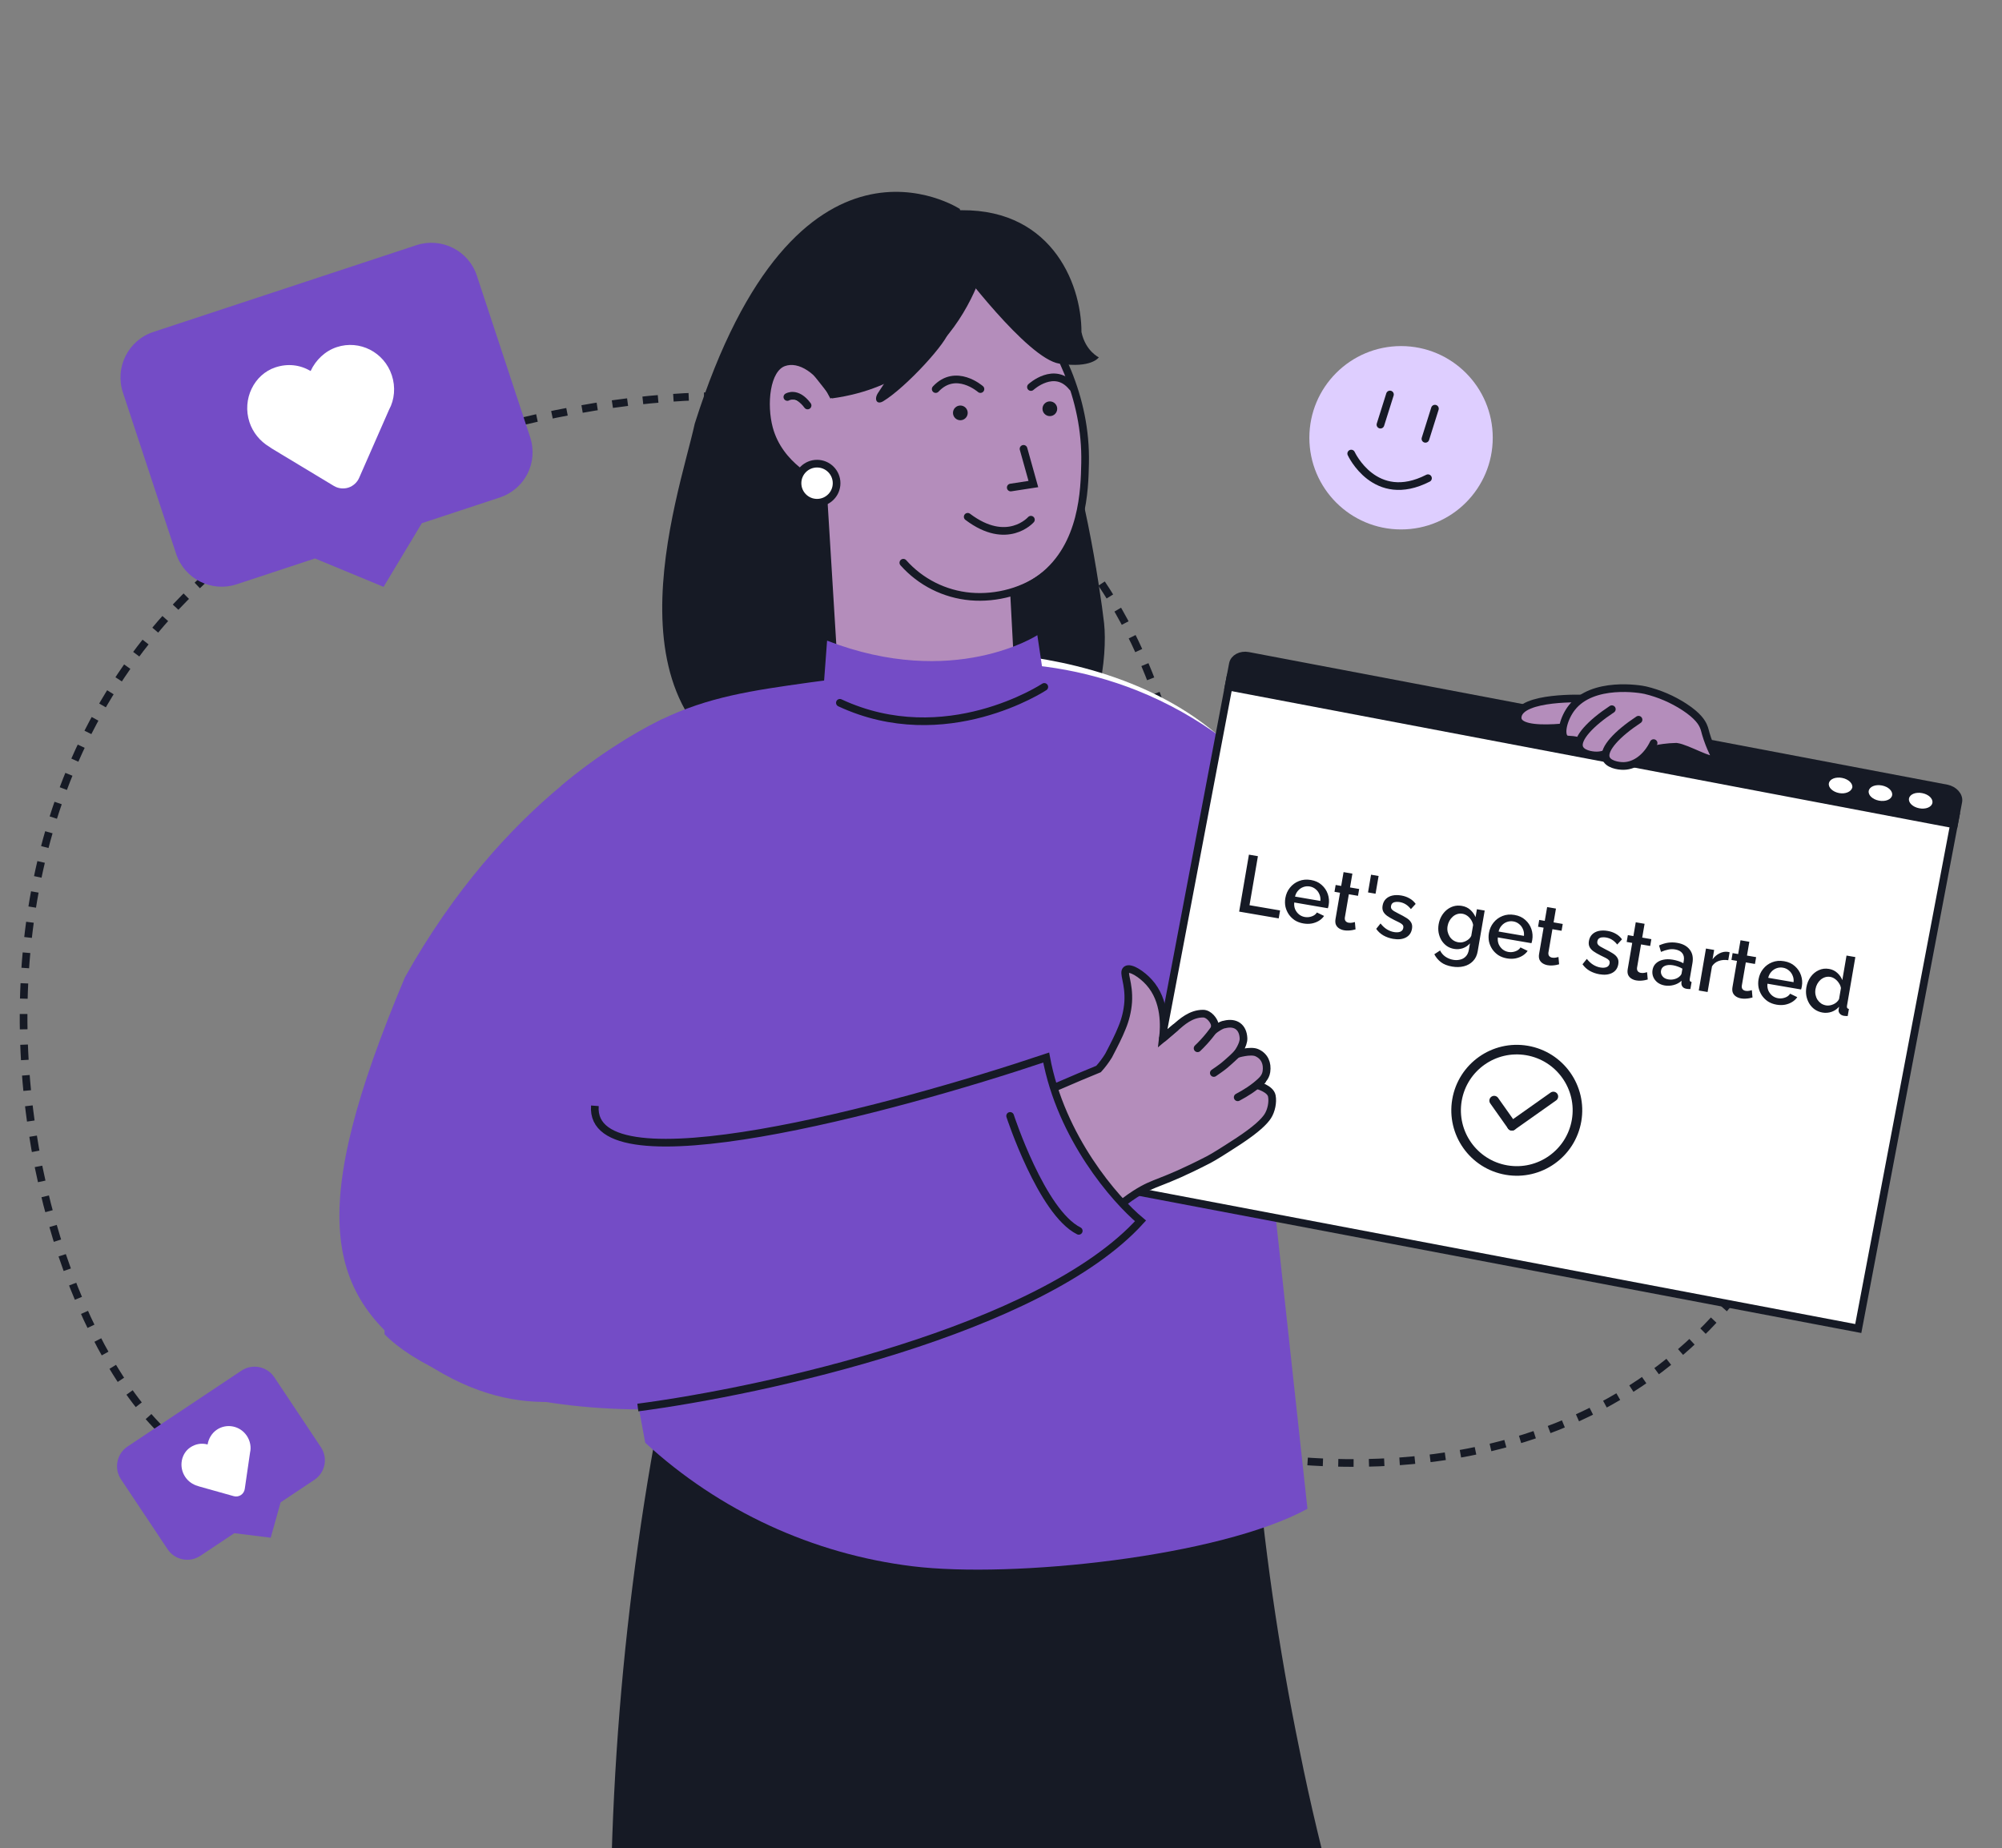 <?xml version="1.0" encoding="UTF-8"?> <svg xmlns="http://www.w3.org/2000/svg" width="522" height="482" viewBox="0 0 522 482" fill="none"><rect x="0" y="0" width="522" height="482" fill="#808080" stroke="none"/><g clip-path="url(#clip0_1771_26926)"><path d="M47.47 377.593C-0.402 342.472 -40.003 155.931 129.285 111.599C358.765 51.504 329.637 336.72 265.064 342.472C200.492 348.225 468.735 475.469 486.578 237.111" stroke="#161A25" stroke-width="2" stroke-dasharray="4 4"></path><path d="M32.042 102.341L45.925 144.419C48.109 151.041 55.22 154.508 61.704 152.369L82.121 145.632L100.015 153.037L109.989 136.438L130.269 129.747C136.891 127.562 140.404 120.59 138.219 113.968L124.336 71.891C122.152 65.269 115.041 61.801 108.557 63.941L39.992 86.562C33.37 88.747 29.903 95.857 32.042 102.341Z" fill="#744CC6"></path><path d="M65.055 110.114C65.92 112.735 67.751 115.038 70.227 116.516L70.823 116.931L87.055 126.72C88.202 127.412 89.626 127.555 90.867 127.145C92.109 126.735 93.168 125.774 93.677 124.535L101.45 106.826C102.882 104.212 103.168 100.905 102.166 97.87C100.163 91.8 93.742 88.564 87.809 90.522C84.775 91.523 82.332 93.859 80.991 96.749C78.148 95.086 74.979 94.755 71.806 95.802C66.288 97.622 63.053 104.044 65.055 110.114Z" fill="white"></path><path d="M529.798 255.843L522.671 276.546C521.549 279.804 523.308 283.295 526.499 284.393L536.545 287.852L541.367 296.117L550.256 292.572L560.234 296.007C563.492 297.129 566.96 295.438 568.081 292.18L575.209 271.477C576.331 268.219 574.571 264.728 571.381 263.629L537.646 252.015C534.387 250.893 530.897 252.653 529.798 255.843Z" fill="#744CC6"></path><path d="M31.549 385.773L43.689 403.994C45.6 406.862 49.442 407.58 52.25 405.709L61.092 399.818L70.589 400.995L73.16 391.778L81.942 385.926C84.81 384.016 85.568 380.233 83.657 377.365L71.517 359.144C69.606 356.276 65.764 355.558 62.956 357.429L33.264 377.212C30.396 379.122 29.678 382.965 31.549 385.773Z" fill="#744CC6"></path><path d="M48.292 385.14C49.049 386.276 50.223 387.132 51.597 387.511L51.935 387.63L60.954 390.161C61.591 390.341 62.288 390.222 62.826 389.863C63.364 389.505 63.742 388.908 63.822 388.251L65.198 378.794C65.537 377.36 65.239 375.747 64.363 374.433C62.612 371.804 59.128 371.107 56.559 372.818C55.245 373.694 54.388 375.127 54.129 376.68C52.556 376.262 51.003 376.52 49.629 377.435C47.239 379.028 46.541 382.512 48.292 385.14Z" fill="white"></path><path d="M365.31 138.065C352.105 138.065 341.401 127.36 341.401 114.156C341.401 100.951 352.105 90.247 365.31 90.247C378.514 90.247 389.219 100.951 389.219 114.156C389.219 127.36 378.514 138.065 365.31 138.065Z" fill="#DECEFF"></path><path d="M374.141 106.566L371.665 114.433" stroke="#161A25" stroke-width="2" stroke-miterlimit="10" stroke-linecap="round"></path><path d="M362.414 102.871L359.938 110.738" stroke="#161A25" stroke-width="2" stroke-miterlimit="10" stroke-linecap="round"></path><path d="M352.315 118.279C352.315 118.279 358.506 131.782 372.33 124.705L352.315 118.279Z" fill="#DECEFF"></path><path d="M352.315 118.279C352.315 118.279 358.506 131.782 372.33 124.705" stroke="#161A25" stroke-width="2" stroke-miterlimit="10" stroke-linecap="round"></path><path d="M250.289 54.502C250.289 54.502 207.746 26.526 181.151 110.47C176.931 129.699 154.812 190.721 205.02 204.302L246.773 181.961L250.289 54.502Z" fill="#161A25"></path><path d="M287.874 162.481C286.923 153.941 281.829 119.963 275.357 109.578C263.113 107.901 238.338 104.747 237.189 105.541C235.752 106.534 233.742 197.783 234.992 200.102C236.242 202.422 269.069 199.817 277.038 195.66C286.503 190.721 288.826 171.022 287.874 162.481Z" fill="#161A25"></path><path d="M250.976 170.123L251.197 172.149L263.678 285.506C299.708 281.914 334.28 281.014 363.211 259.239C360.26 257.177 356.783 248.734 352.925 242.36C350.762 240.359 349.592 239.037 347.65 236.821C342.444 230.854 338.67 221.149 334.814 214.232C334.276 213.293 333.759 212.333 333.211 211.341C333.084 211.109 333.074 211.088 333 210.93C332.282 209.569 331.523 208.261 330.721 206.984C315.498 182.519 287.963 174.28 269.533 171.484C263.397 170.506 257.189 170.051 250.976 170.123Z" fill="white"></path><path d="M282.925 120.761C282.787 127.608 282.482 142.272 271.647 150.574C269.452 152.246 267.001 153.55 264.389 154.436L266.604 196.065C265.95 196.909 255.896 209.41 239.924 207.859C227.053 206.615 219.88 197.162 218.74 195.611C217.334 172.627 215.927 149.643 214.52 126.658C212.853 125.951 203.2 121.658 200.521 111.72C198.865 105.548 199.635 96.18 204.361 94.513C208.581 93.015 213.856 96.623 217.021 102.742C227.971 99.957 245.948 57.041 245.948 57.041C252.499 61.978 283.663 86.369 282.925 120.761Z" fill="#B48DBB" stroke="#161A25" stroke-width="2" stroke-miterlimit="10" stroke-linecap="round"></path><path d="M205.295 103.524C205.295 103.524 207.764 101.952 210.57 105.739L205.295 103.524Z" fill="white"></path><path d="M205.295 103.524C205.295 103.524 207.764 101.952 210.57 105.739" stroke="#161A25" stroke-width="2" stroke-miterlimit="10" stroke-linecap="round"></path><path d="M235.535 146.745C240.037 151.813 246.308 154.965 253.061 155.554C259.814 156.142 267.197 154.191 272.508 149.978" stroke="#161A25" stroke-width="2" stroke-miterlimit="10" stroke-linecap="round"></path><path d="M250.4 109.589C249.34 109.589 248.48 108.729 248.48 107.669C248.48 106.608 249.34 105.749 250.4 105.749C251.461 105.749 252.32 106.608 252.32 107.669C252.32 108.729 251.461 109.589 250.4 109.589Z" fill="#161A25"></path><path d="M273.736 108.513C272.676 108.513 271.816 107.654 271.816 106.593C271.816 105.533 272.676 104.673 273.736 104.673C274.797 104.673 275.656 105.533 275.656 106.593C275.656 107.654 274.797 108.513 273.736 108.513Z" fill="#161A25"></path><path d="M255.641 101.459C255.641 101.459 249.226 95.808 243.973 101.459" stroke="#161A25" stroke-width="2" stroke-miterlimit="10" stroke-linecap="round"></path><path d="M268.806 100.927C268.806 100.927 274.979 95.242 279.57 100.927" stroke="#161A25" stroke-width="2" stroke-miterlimit="10" stroke-linecap="round"></path><path d="M268.797 135.525C268.797 135.525 262.63 142.57 252.318 134.766" stroke="#161A25" stroke-width="2" stroke-miterlimit="10" stroke-linecap="round"></path><path d="M266.874 117.048L269.438 126.227L263.54 127.134" stroke="#161A25" stroke-width="2" stroke-miterlimit="10" stroke-linecap="round"></path><path d="M258.164 63.064C258.164 63.064 253.168 98.947 216.952 103.886L199.265 81.505C199.265 81.505 235.577 28.999 258.164 63.064Z" fill="#161A25"></path><path d="M230.297 104.626C236.234 101.036 247.412 88.825 247.412 86.189C243.312 84.35 230.935 83.441 233.873 87.083C237.013 90.976 232.701 96.69 228.925 102.481C227.838 104.148 228.594 105.656 230.297 104.626Z" fill="#161A25"></path><path d="M249.469 68.905C249.469 68.905 267.822 93.555 276.219 94.832C284.617 96.108 286.508 93.185 286.508 93.185C286.508 93.185 283.036 91.557 281.981 86.601C281.981 73.432 273.583 53.416 248.486 54.898L249.469 68.905Z" fill="#161A25"></path><path d="M213.037 131.101C210.223 131.101 207.942 128.82 207.942 126.005C207.942 123.191 210.223 120.91 213.037 120.91C215.851 120.91 218.133 123.191 218.133 126.005C218.133 128.82 215.851 131.101 213.037 131.101Z" fill="white" stroke="#161A25" stroke-width="2" stroke-miterlimit="10" stroke-linecap="round"></path><path d="M173.552 360.655C170.838 374.14 168.407 388.183 166.36 402.77C162.283 431.664 159.941 460.739 159.342 489.879L268.663 493.861L286 494.561L348.492 497.084C344.972 484.091 341.657 470.491 338.838 456.333C333.312 429.466 329.431 402.38 327.211 375.19L173.552 360.655Z" fill="#161A25"></path><path d="M172.398 187.662C168.275 189.696 164.282 191.984 160.444 194.515C155.55 197.663 150.86 201.119 146.403 204.862L161.691 340.958C163.877 352.724 166.059 364.482 168.238 376.234C187.538 393.984 211.91 405.247 237.935 408.442C263.961 411.638 317.885 406.009 340.906 393.455L319.046 192.741C312.098 187.532 304.494 183.263 296.429 180.043C282.748 174.622 268.042 172.276 253.353 173.17C253.353 173.17 237.37 181.464 221.257 176.765C218.989 176.986 215.463 177.362 211.155 177.961C195.989 180.077 184.647 181.732 172.398 187.662Z" fill="#744CC6"></path><path d="M172.402 187.66C163.109 192.384 154.388 198.154 146.407 204.86C133.101 215.912 118.43 231.926 105.594 254.821C79.903 315.829 84.419 337.869 110.769 355.335C136.906 372.661 156.946 363.729 169.207 359.451C172.659 358.231 191.43 351.18 191.43 351.18L186.617 183.178L172.402 187.66Z" fill="#744CC6"></path><path d="M270.476 165.636C270.476 165.636 248.651 179.855 215.652 167.061L213.232 199.638C213.232 199.638 234.104 227.698 263.312 213.982L276.592 206.489L270.476 165.636Z" fill="#744CC6"></path><path d="M272.289 179.128C272.289 179.128 246.576 196.143 218.988 183.274" stroke="#161A25" stroke-width="2" stroke-miterlimit="10" stroke-linecap="round"></path><path d="M299.25 262.328C301.444 270.833 307.563 290.56 314.477 301.424" stroke="#161A25" stroke-width="2" stroke-linecap="round"></path><path d="M392.484 301.705C392.358 301.757 392.245 301.735 392.118 301.787C392.019 301.693 391.906 301.671 391.807 301.576L392.484 301.705ZM392.484 301.705C392.358 301.757 392.245 301.735 392.118 301.787C392.019 301.693 391.906 301.671 391.807 301.576L392.484 301.705Z" fill="#161A25"></path><path d="M320.867 176.91L509.898 212.801L484.524 346.445L295.38 310.533L320.754 176.889L320.867 176.91Z" fill="white" stroke="#161A25" stroke-width="2" stroke-miterlimit="10" stroke-linecap="round"></path><path d="M321.462 173.145L320.338 179.062L509.482 214.974L510.606 209.057C510.897 207.523 509.456 205.963 507.556 205.603L325.454 171.027C323.554 170.666 321.753 171.611 321.462 173.145Z" fill="#161A25" stroke="#161A25" stroke-width="2"></path><path d="M500.426 210.781C498.732 210.46 497.544 209.323 497.752 208.223C497.961 207.123 499.483 206.501 501.177 206.823C502.871 207.144 504.06 208.281 503.851 209.381C503.642 210.481 502.12 211.103 500.426 210.781Z" fill="white"></path><path d="M489.926 208.787C488.232 208.466 487.044 207.329 487.252 206.229C487.461 205.13 488.983 204.507 490.677 204.829C492.371 205.15 493.56 206.287 493.351 207.387C493.142 208.487 491.62 209.109 489.926 208.787Z" fill="white"></path><path d="M479.535 206.815C477.841 206.493 476.653 205.356 476.862 204.257C477.071 203.157 478.593 202.535 480.287 202.856C481.981 203.178 483.169 204.315 482.96 205.415C482.638 206.493 481.116 207.115 479.535 206.815Z" fill="white"></path><path d="M413.267 182.179C413.267 182.179 396.336 181.437 395.714 186.922C395.091 192.406 415.192 188.651 415.192 188.651L413.267 182.179Z" fill="#B48DBB" stroke="#161A25" stroke-width="2" stroke-miterlimit="10" stroke-linecap="round"></path><path d="M429.015 179.982C427.758 179.67 415.264 177.582 409.835 184.543C407.739 187.231 406.7 191.288 407.975 192.51C408.61 193.128 409.453 192.666 411.405 193.209C413.358 193.753 414.234 194.692 415.513 195.522C417.754 196.94 420.339 197.718 422.99 197.775C426.846 197.839 427.821 195.789 433.739 194.993C434.84 194.844 435.949 194.759 437.06 194.738L437.212 194.756C439.876 195.128 446.247 198.894 447.141 197.983C447.561 197.555 446.475 196.424 445.18 192.643C444.469 190.564 444.58 190.282 444.105 189.258C443.703 188.389 442.738 186.678 439.193 184.361C436.075 182.332 432.633 180.851 429.015 179.982Z" fill="#B48DBB" stroke="#161A25" stroke-width="2" stroke-miterlimit="10" stroke-linecap="round"></path><path d="M424.205 191.042C422.458 194.67 419.449 196.955 416.393 197.005C414.886 197.03 412.211 196.537 411.746 194.831C411.113 192.532 414.661 188.644 420.27 184.94" fill="#B48DBB"></path><path d="M424.205 191.042C422.458 194.67 419.449 196.955 416.393 197.005C414.886 197.03 412.211 196.537 411.746 194.831C411.113 192.532 414.661 188.644 420.27 184.94" stroke="#161A25" stroke-width="2" stroke-miterlimit="10" stroke-linecap="round"></path><path d="M431.159 193.781C429.418 197.412 426.402 199.695 423.353 199.748C421.846 199.773 419.164 199.276 418.699 197.57C418.073 195.274 421.614 191.383 427.23 187.683" fill="#B48DBB"></path><path d="M431.159 193.781C429.418 197.412 426.402 199.695 423.353 199.748C421.846 199.773 419.164 199.276 418.699 197.57C418.073 195.274 421.614 191.383 427.23 187.683" stroke="#161A25" stroke-width="2" stroke-miterlimit="10" stroke-linecap="round"></path><path d="M330.561 291.062C329.648 292.482 327.573 294.497 322.992 297.527C318.794 300.265 316.603 301.624 315.143 302.4C302.221 309.053 301.455 307.876 295.979 311.38C288.313 316.317 288.906 319.246 280.219 324.485C279.078 325.169 275.51 327.277 270.901 329.705C267.771 331.347 265.344 332.552 264.248 333.081C248.126 340.921 231.178 346.933 213.719 351.004C209.995 351.862 206.747 352.519 203.68 353.048C203.68 353.048 194.801 354.618 186.606 355.284C166.054 356.954 154.592 358.122 146.68 351.889C140.292 346.834 138.522 337.717 135.063 319.465C133.734 312.474 132.884 305.4 132.517 298.294L171.019 282.78L184.16 303.413C194.417 302.844 204.638 301.733 214.777 300.082C235.296 296.749 255.405 291.259 274.771 283.701C279.753 281.529 283.823 279.832 286.442 278.764C287.421 277.679 288.298 276.506 289.062 275.26C290.522 272.449 291.69 270.195 292.548 268.023C293.442 265.895 293.987 263.636 294.163 261.334C294.482 256.278 292.657 253.604 293.707 252.865C294.756 252.126 297.749 254.079 299.611 256.151C303.964 260.978 303.581 267.813 303.216 270.752C303.535 270.487 303.882 270.195 304.265 269.839L306.41 268.014C308.18 266.481 310.514 264.332 313.679 264.332C315.262 264.332 316.502 266.151 316.709 267.026C316.821 267.501 316.713 268.47 316.713 268.47C316.713 268.47 318.443 267.195 319.307 267.146C322.12 266.443 324.095 267.793 324.231 270.752C324.313 272.54 322.48 274.886 322.48 274.886C322.48 274.886 326.096 273.756 327.747 274.532C329.755 275.444 330.524 277.329 330.209 279.456C329.964 281.114 328.803 281.918 327.747 282.973C327.747 282.973 331.236 283.858 331.616 285.786C331.94 287.429 331.474 289.642 330.561 291.062Z" fill="#B48DBB" stroke="#161A25" stroke-width="2" stroke-miterlimit="10" stroke-linecap="round"></path><path d="M316.547 268.417C315.747 269.548 314.875 270.628 313.937 271.648C313.371 272.268 312.805 272.843 312.258 273.363" stroke="#161A25" stroke-width="2" stroke-miterlimit="10" stroke-linecap="round"></path><path d="M323.172 274.18C322.222 275.191 320.307 276.929 319.239 277.814C318.472 278.453 317.201 279.315 316.489 279.807" stroke="#161A25" stroke-width="2" stroke-miterlimit="10" stroke-linecap="round"></path><path d="M329.086 281.776C328.045 282.692 326.948 283.543 325.801 284.322C324.804 284.982 323.774 285.592 322.716 286.147" stroke="#161A25" stroke-width="2" stroke-miterlimit="10" stroke-linecap="round"></path><path d="M306.414 268.014L303.22 270.752" stroke="#161A25" stroke-width="2" stroke-miterlimit="10" stroke-linecap="round"></path><path d="M273.913 278.155C273.913 278.155 280.374 311.09 298.133 315.927L286.023 323.227C286.023 323.227 258.162 359.557 235.958 360.369C213.755 361.182 179.424 312.523 179.424 312.523L189.125 298.752L262.204 284.89L273.913 278.155Z" fill="#744CC6"></path><path d="M263.378 291.003C263.378 291.003 271.591 316.135 281.273 320.972" stroke="#161A25" stroke-width="2" stroke-miterlimit="10" stroke-linecap="round"></path><path d="M256.438 351.098C164.421 382.332 113.981 362.002 100.263 347.932V300.974L116.62 256.655L176.768 252.961C182.677 280.819 232.343 293.06 256.438 295.698C250.95 313.848 254.151 340.194 256.438 351.098Z" fill="#744CC6"></path><path d="M166.308 367.046C199.181 362.737 271.416 346.968 297.375 318.372C290.783 312.879 276.637 296.671 272.784 275.782C232.837 289.218 153.377 310.545 155.11 288.363" stroke="#161A25" stroke-width="2"></path><path d="M323.096 237.723L325.646 222.869L327.989 223.271L325.795 236.054L333.766 237.422L333.41 239.493L323.096 237.723ZM339.841 240.812C338.99 240.666 338.241 240.387 337.594 239.975C336.963 239.55 336.441 239.037 336.028 238.435C335.617 237.819 335.329 237.152 335.165 236.435C335.017 235.706 335.009 234.958 335.141 234.191C335.318 233.158 335.717 232.258 336.337 231.488C336.96 230.705 337.741 230.128 338.68 229.758C339.622 229.374 340.665 229.281 341.809 229.477C342.952 229.673 343.89 230.107 344.622 230.778C345.37 231.438 345.901 232.233 346.216 233.162C346.53 234.092 346.603 235.045 346.436 236.022C346.407 236.189 346.372 236.348 346.332 236.499C346.294 236.636 346.26 236.753 346.229 236.848L337.463 235.343C337.395 235.992 337.472 236.587 337.695 237.127C337.935 237.657 338.275 238.103 338.715 238.465C339.157 238.814 339.658 239.036 340.216 239.132C340.829 239.238 341.434 239.184 342.031 238.97C342.642 238.759 343.088 238.419 343.369 237.951L345.239 238.853C344.911 239.342 344.465 239.761 343.903 240.11C343.357 240.447 342.735 240.685 342.036 240.823C341.34 240.948 340.608 240.944 339.841 240.812ZM337.663 233.805L344.274 234.94C344.34 234.305 344.253 233.723 344.013 233.194C343.79 232.653 343.458 232.208 343.015 231.859C342.589 231.499 342.082 231.268 341.497 231.168C340.925 231.07 340.371 231.118 339.835 231.313C339.315 231.497 338.86 231.806 338.469 232.242C338.081 232.663 337.812 233.184 337.663 233.805ZM353.444 242.351C353.232 242.415 352.97 242.478 352.658 242.539C352.346 242.6 351.994 242.64 351.603 242.659C351.226 242.681 350.843 242.658 350.452 242.591C349.978 242.51 349.553 242.35 349.177 242.114C348.801 241.877 348.519 241.556 348.33 241.15C348.158 240.733 348.122 240.231 348.222 239.645L349.397 232.804L347.953 232.556L348.258 230.778L349.702 231.026L350.32 227.427L352.621 227.822L352.003 231.421L354.388 231.83L354.083 233.608L351.698 233.199L350.649 239.308C350.613 239.689 350.683 239.989 350.861 240.206C351.053 240.426 351.31 240.563 351.631 240.618C351.951 240.673 352.268 240.67 352.58 240.609C352.892 240.547 353.124 240.494 353.275 240.448L353.444 242.351ZM356.695 232.721L357.488 228.098L359.455 228.435L358.661 233.059L356.695 232.721ZM363.25 244.831C362.33 244.673 361.483 244.377 360.71 243.943C359.94 243.495 359.314 242.92 358.831 242.22L359.954 240.819C360.486 241.485 361.044 241.997 361.629 242.356C362.227 242.717 362.841 242.951 363.468 243.059C364.11 243.169 364.653 243.141 365.098 242.973C365.546 242.791 365.81 242.463 365.892 241.989C365.952 241.64 365.891 241.365 365.711 241.161C365.53 240.958 365.249 240.759 364.866 240.564C364.497 240.371 364.046 240.15 363.515 239.901C362.775 239.53 362.161 239.173 361.674 238.831C361.19 238.475 360.847 238.086 360.647 237.664C360.446 237.242 360.396 236.738 360.497 236.153C360.619 235.441 360.905 234.866 361.353 234.426C361.802 233.986 362.37 233.689 363.057 233.534C363.758 233.381 364.534 233.378 365.385 233.524C366.18 233.661 366.891 233.912 367.517 234.278C368.16 234.632 368.695 235.112 369.122 235.716L367.877 237.075C367.465 236.545 367.019 236.131 366.539 235.833C366.073 235.537 365.547 235.34 364.961 235.239C364.627 235.181 364.299 235.168 363.977 235.199C363.659 235.216 363.377 235.312 363.132 235.485C362.903 235.647 362.757 235.909 362.695 236.271C362.645 236.564 362.688 236.816 362.824 237.026C362.96 237.236 363.185 237.432 363.498 237.615C363.811 237.798 364.199 238.008 364.661 238.246C365.468 238.643 366.15 239.018 366.707 239.372C367.266 239.712 367.673 240.105 367.926 240.551C368.196 240.985 368.274 241.537 368.159 242.206C367.977 243.266 367.437 244.028 366.539 244.491C365.658 244.943 364.561 245.056 363.25 244.831ZM379.153 247.453C378.414 247.326 377.763 247.064 377.199 246.666C376.638 246.253 376.179 245.751 375.821 245.158C375.477 244.568 375.237 243.917 375.101 243.204C374.979 242.494 374.981 241.769 375.108 241.03C375.242 240.249 375.494 239.538 375.862 238.898C376.23 238.257 376.682 237.718 377.217 237.278C377.768 236.827 378.376 236.508 379.04 236.32C379.704 236.133 380.412 236.104 381.165 236.233C382.044 236.384 382.775 236.725 383.359 237.256C383.957 237.789 384.414 238.428 384.732 239.171L385.087 237.1L387.117 237.448L385.292 248.076C385.11 249.136 384.698 249.992 384.055 250.642C383.426 251.295 382.638 251.742 381.693 251.981C380.747 252.221 379.723 252.246 378.621 252.057C377.408 251.849 376.44 251.467 375.716 250.912C374.993 250.357 374.415 249.669 373.982 248.848L375.487 247.858C375.805 248.515 376.265 249.054 376.868 249.473C377.485 249.895 378.17 250.17 378.923 250.3C379.551 250.408 380.15 250.388 380.72 250.242C381.303 250.112 381.796 249.831 382.201 249.398C382.603 248.979 382.866 248.407 382.991 247.681L383.278 246.008C382.775 246.596 382.149 247.02 381.401 247.279C380.656 247.525 379.906 247.583 379.153 247.453ZM380.226 245.721C380.575 245.78 380.919 245.782 381.259 245.726C381.601 245.655 381.922 245.545 382.22 245.395C382.535 245.234 382.812 245.044 383.05 244.827C383.291 244.595 383.478 244.34 383.612 244.062L384.104 241.196C384.004 240.69 383.817 240.235 383.542 239.828C383.269 239.408 382.941 239.065 382.556 238.798C382.171 238.531 381.762 238.36 381.33 238.286C380.828 238.2 380.355 238.233 379.913 238.387C379.486 238.529 379.102 238.758 378.761 239.072C378.422 239.373 378.138 239.734 377.908 240.154C377.678 240.574 377.522 241.021 377.441 241.495C377.354 241.997 377.358 242.479 377.451 242.94C377.558 243.403 377.735 243.836 377.982 244.237C378.232 244.624 378.549 244.952 378.934 245.219C379.321 245.472 379.752 245.639 380.226 245.721ZM392.92 249.924C392.069 249.778 391.32 249.499 390.673 249.086C390.043 248.662 389.521 248.149 389.107 247.547C388.696 246.93 388.408 246.264 388.244 245.546C388.097 244.817 388.089 244.069 388.22 243.302C388.397 242.27 388.796 241.369 389.416 240.6C390.039 239.817 390.82 239.24 391.759 238.87C392.701 238.486 393.744 238.392 394.888 238.589C396.031 238.785 396.969 239.219 397.701 239.89C398.449 240.55 398.981 241.344 399.295 242.274C399.609 243.204 399.682 244.157 399.515 245.133C399.486 245.301 399.451 245.46 399.411 245.611C399.373 245.748 399.339 245.864 399.308 245.959L390.542 244.455C390.474 245.103 390.551 245.698 390.774 246.239C391.014 246.768 391.354 247.214 391.794 247.577C392.237 247.926 392.737 248.148 393.295 248.244C393.908 248.349 394.514 248.295 395.11 248.082C395.721 247.871 396.167 247.531 396.448 247.062L398.318 247.965C397.99 248.454 397.545 248.873 396.982 249.222C396.436 249.559 395.814 249.796 395.115 249.935C394.419 250.059 393.687 250.056 392.92 249.924ZM390.742 242.917L397.353 244.052C397.419 243.417 397.332 242.835 397.093 242.305C396.87 241.765 396.537 241.32 396.094 240.971C395.668 240.611 395.162 240.38 394.576 240.28C394.004 240.181 393.45 240.23 392.914 240.425C392.394 240.609 391.939 240.918 391.549 241.354C391.16 241.775 390.891 242.296 390.742 242.917ZM406.523 251.462C406.311 251.527 406.049 251.589 405.737 251.651C405.425 251.712 405.073 251.752 404.682 251.771C404.305 251.792 403.922 251.77 403.531 251.703C403.057 251.621 402.632 251.462 402.256 251.225C401.88 250.989 401.598 250.667 401.409 250.262C401.237 249.844 401.201 249.343 401.302 248.757L402.476 241.916L401.032 241.668L401.338 239.89L402.781 240.137L403.399 236.539L405.7 236.934L405.083 240.532L407.468 240.942L407.162 242.72L404.777 242.311L403.729 248.42C403.692 248.801 403.762 249.1 403.941 249.318C404.133 249.537 404.389 249.675 404.71 249.73C405.031 249.785 405.347 249.782 405.659 249.72C405.971 249.659 406.203 249.605 406.354 249.56L406.523 251.462ZM417.044 254.065C416.124 253.907 415.277 253.611 414.505 253.177C413.734 252.729 413.108 252.155 412.625 251.455L413.749 250.054C414.28 250.719 414.839 251.232 415.423 251.59C416.022 251.952 416.635 252.186 417.262 252.294C417.904 252.404 418.447 252.375 418.893 252.207C419.34 252.026 419.605 251.698 419.686 251.224C419.746 250.875 419.686 250.599 419.505 250.396C419.325 250.192 419.043 249.993 418.66 249.798C418.291 249.606 417.841 249.385 417.309 249.136C416.569 248.765 415.955 248.408 415.468 248.066C414.984 247.71 414.641 247.321 414.441 246.899C414.241 246.477 414.191 245.973 414.291 245.387C414.413 244.676 414.699 244.1 415.148 243.66C415.596 243.22 416.164 242.923 416.851 242.768C417.553 242.616 418.328 242.612 419.179 242.759C419.974 242.895 420.685 243.146 421.311 243.512C421.954 243.867 422.489 244.346 422.917 244.951L421.671 246.309C421.26 245.779 420.814 245.365 420.334 245.067C419.867 244.772 419.341 244.574 418.756 244.473C418.421 244.416 418.093 244.403 417.772 244.434C417.453 244.451 417.171 244.546 416.926 244.719C416.697 244.881 416.551 245.143 416.489 245.506C416.439 245.799 416.482 246.05 416.618 246.26C416.754 246.47 416.979 246.667 417.292 246.85C417.606 247.033 417.993 247.243 418.455 247.48C419.263 247.877 419.945 248.253 420.501 248.607C421.06 248.947 421.467 249.34 421.721 249.785C421.991 250.219 422.068 250.771 421.953 251.441C421.771 252.501 421.231 253.262 420.333 253.725C419.452 254.177 418.355 254.291 417.044 254.065ZM429.63 255.429C429.418 255.493 429.156 255.556 428.844 255.617C428.532 255.679 428.181 255.719 427.79 255.738C427.413 255.759 427.029 255.736 426.638 255.669C426.164 255.588 425.739 255.429 425.363 255.192C424.988 254.955 424.705 254.634 424.517 254.228C424.344 253.811 424.308 253.309 424.409 252.724L425.583 245.882L424.14 245.635L424.445 243.856L425.888 244.104L426.506 240.506L428.807 240.901L428.19 244.499L430.575 244.909L430.269 246.687L427.884 246.277L426.836 252.386C426.799 252.768 426.87 253.067 427.048 253.284C427.24 253.504 427.496 253.641 427.817 253.696C428.138 253.751 428.454 253.748 428.766 253.687C429.078 253.626 429.31 253.572 429.462 253.526L429.63 255.429ZM430.882 252.93C431.001 252.233 431.301 251.66 431.78 251.211C432.275 250.75 432.896 250.44 433.641 250.281C434.389 250.108 435.223 250.1 436.143 250.258C436.631 250.342 437.121 250.462 437.611 250.618C438.115 250.776 438.549 250.965 438.913 251.186L439.032 250.496C439.163 249.728 439.036 249.089 438.65 248.578C438.264 248.066 437.639 247.736 436.774 247.588C436.16 247.483 435.562 247.495 434.98 247.625C434.4 247.741 433.77 247.941 433.089 248.226L432.581 246.545C433.39 246.182 434.177 245.943 434.943 245.831C435.723 245.721 436.518 245.735 437.327 245.874C438.791 246.125 439.875 246.713 440.578 247.638C441.297 248.551 441.534 249.719 441.29 251.142L440.59 255.221C440.544 255.486 440.554 255.682 440.618 255.808C440.697 255.936 440.846 256.026 441.067 256.079L440.751 257.92C440.535 257.926 440.341 257.921 440.172 257.906C440.002 257.892 439.861 257.875 439.75 257.855C439.262 257.772 438.912 257.59 438.702 257.309C438.492 257.029 438.393 256.725 438.406 256.397L438.451 255.759C437.872 256.291 437.184 256.661 436.387 256.869C435.59 257.077 434.815 257.116 434.062 256.987C433.337 256.862 432.713 256.604 432.192 256.213C431.673 255.808 431.297 255.32 431.065 254.749C430.833 254.178 430.772 253.572 430.882 252.93ZM437.733 254.796C437.932 254.643 438.096 254.484 438.224 254.32C438.353 254.155 438.429 254.003 438.453 253.864L438.669 252.609C438.305 252.388 437.912 252.206 437.492 252.062C437.074 251.904 436.656 251.789 436.237 251.717C435.401 251.574 434.688 251.624 434.101 251.867C433.527 252.114 433.19 252.53 433.09 253.115C433.035 253.436 433.066 253.757 433.183 254.079C433.314 254.403 433.524 254.683 433.814 254.92C434.118 255.158 434.513 255.32 435.002 255.403C435.504 255.49 436.002 255.475 436.495 255.358C436.989 255.242 437.402 255.055 437.733 254.796ZM450.624 250.396C449.729 250.257 448.899 250.323 448.135 250.594C447.384 250.867 446.802 251.334 446.387 251.995L445.238 258.69L442.936 258.295L444.814 247.353L446.948 247.719L446.528 250.167C447.034 249.479 447.632 248.964 448.323 248.623C449.015 248.268 449.707 248.128 450.397 248.204C450.537 248.228 450.649 248.247 450.732 248.261C450.83 248.278 450.912 248.299 450.98 248.325L450.624 250.396ZM456.946 260.118C456.734 260.182 456.472 260.245 456.16 260.306C455.848 260.368 455.497 260.408 455.106 260.427C454.729 260.448 454.345 260.425 453.954 260.358C453.48 260.277 453.055 260.118 452.679 259.881C452.304 259.644 452.021 259.323 451.833 258.917C451.66 258.5 451.624 257.999 451.725 257.413L452.899 250.572L451.456 250.324L451.761 248.545L453.204 248.793L453.822 245.195L456.123 245.59L455.506 249.188L457.891 249.598L457.585 251.376L455.2 250.967L454.152 257.076C454.115 257.457 454.186 257.756 454.364 257.973C454.556 258.193 454.812 258.33 455.133 258.385C455.454 258.441 455.77 258.437 456.082 258.376C456.394 258.315 456.626 258.261 456.777 258.215L456.946 260.118ZM463.223 261.993C462.372 261.846 461.623 261.567 460.976 261.155C460.345 260.73 459.823 260.217 459.409 259.615C458.998 258.999 458.711 258.332 458.547 257.615C458.399 256.886 458.391 256.138 458.523 255.371C458.7 254.338 459.098 253.438 459.719 252.668C460.341 251.885 461.122 251.308 462.062 250.938C463.004 250.554 464.046 250.461 465.19 250.657C466.334 250.853 467.271 251.287 468.003 251.958C468.752 252.618 469.283 253.413 469.597 254.343C469.911 255.272 469.985 256.225 469.817 257.202C469.788 257.369 469.754 257.528 469.713 257.679C469.676 257.816 469.641 257.933 469.611 258.028L460.845 256.523C460.776 257.172 460.854 257.767 461.077 258.307C461.316 258.837 461.656 259.283 462.096 259.645C462.539 259.994 463.039 260.217 463.597 260.312C464.211 260.418 464.816 260.364 465.413 260.15C466.023 259.939 466.469 259.599 466.751 259.131L468.62 260.033C468.292 260.522 467.847 260.941 467.285 261.29C466.738 261.627 466.116 261.865 465.418 262.003C464.721 262.128 463.99 262.124 463.223 261.993ZM461.044 254.985L467.655 256.12C467.721 255.485 467.634 254.903 467.395 254.374C467.172 253.833 466.839 253.388 466.396 253.039C465.97 252.679 465.464 252.448 464.878 252.348C464.306 252.25 463.752 252.298 463.216 252.493C462.697 252.677 462.241 252.987 461.851 253.422C461.463 253.844 461.194 254.365 461.044 254.985ZM470.989 257.489C471.169 256.443 471.541 255.531 472.105 254.752C472.686 253.961 473.389 253.378 474.215 253.003C475.043 252.614 475.938 252.502 476.9 252.667C477.737 252.811 478.453 253.156 479.048 253.703C479.657 254.253 480.095 254.881 480.362 255.587L481.461 249.186L483.762 249.581L481.586 262.259C481.54 262.524 481.557 262.72 481.635 262.849C481.714 262.977 481.863 263.067 482.084 263.12L481.768 264.961C481.324 264.956 480.983 264.934 480.746 264.893C480.313 264.819 479.965 264.63 479.702 264.326C479.452 264.025 479.35 263.698 479.396 263.347L479.515 262.528C478.977 263.153 478.318 263.6 477.54 263.869C476.764 264.123 475.993 264.185 475.226 264.053C474.472 263.924 473.8 263.658 473.209 263.255C472.631 262.854 472.151 262.348 471.768 261.736C471.399 261.127 471.14 260.458 470.993 259.73C470.859 259.003 470.858 258.256 470.989 257.489ZM479.514 260.525L480.006 257.659C479.929 257.186 479.747 256.745 479.458 256.337C479.185 255.917 478.851 255.565 478.454 255.281C478.072 255 477.671 254.824 477.253 254.752C476.765 254.668 476.3 254.696 475.86 254.836C475.434 254.978 475.044 255.199 474.691 255.497C474.352 255.798 474.068 256.158 473.838 256.578C473.608 256.998 473.451 257.452 473.367 257.94C473.281 258.442 473.283 258.931 473.374 259.406C473.467 259.867 473.637 260.298 473.884 260.7C474.148 261.09 474.465 261.417 474.836 261.682C475.223 261.935 475.661 262.103 476.149 262.187C476.456 262.24 476.772 262.237 477.098 262.178C477.438 262.121 477.764 262.019 478.077 261.872C478.403 261.727 478.687 261.539 478.928 261.307C479.182 261.078 479.378 260.817 479.514 260.525Z" fill="#161A25"></path><path d="M392.808 305.125C401.418 306.603 409.596 300.821 411.074 292.211C412.552 283.601 406.77 275.423 398.16 273.945C389.55 272.467 381.372 278.249 379.894 286.859C378.416 295.469 384.198 303.647 392.808 305.125Z" stroke="#161A25" stroke-width="2.5"></path><path d="M389.586 287.015L394.222 293.573" stroke="#161A25" stroke-width="2.5" stroke-linecap="round"></path><path d="M405.023 285.938L394.225 293.573" stroke="#161A25" stroke-width="2.5" stroke-linecap="round"></path></g><defs><clipPath id="clip0_1771_26926"><rect width="521" height="523" fill="white" transform="matrix(-1 0 0 1 521.148 0)"></rect></clipPath></defs></svg> 